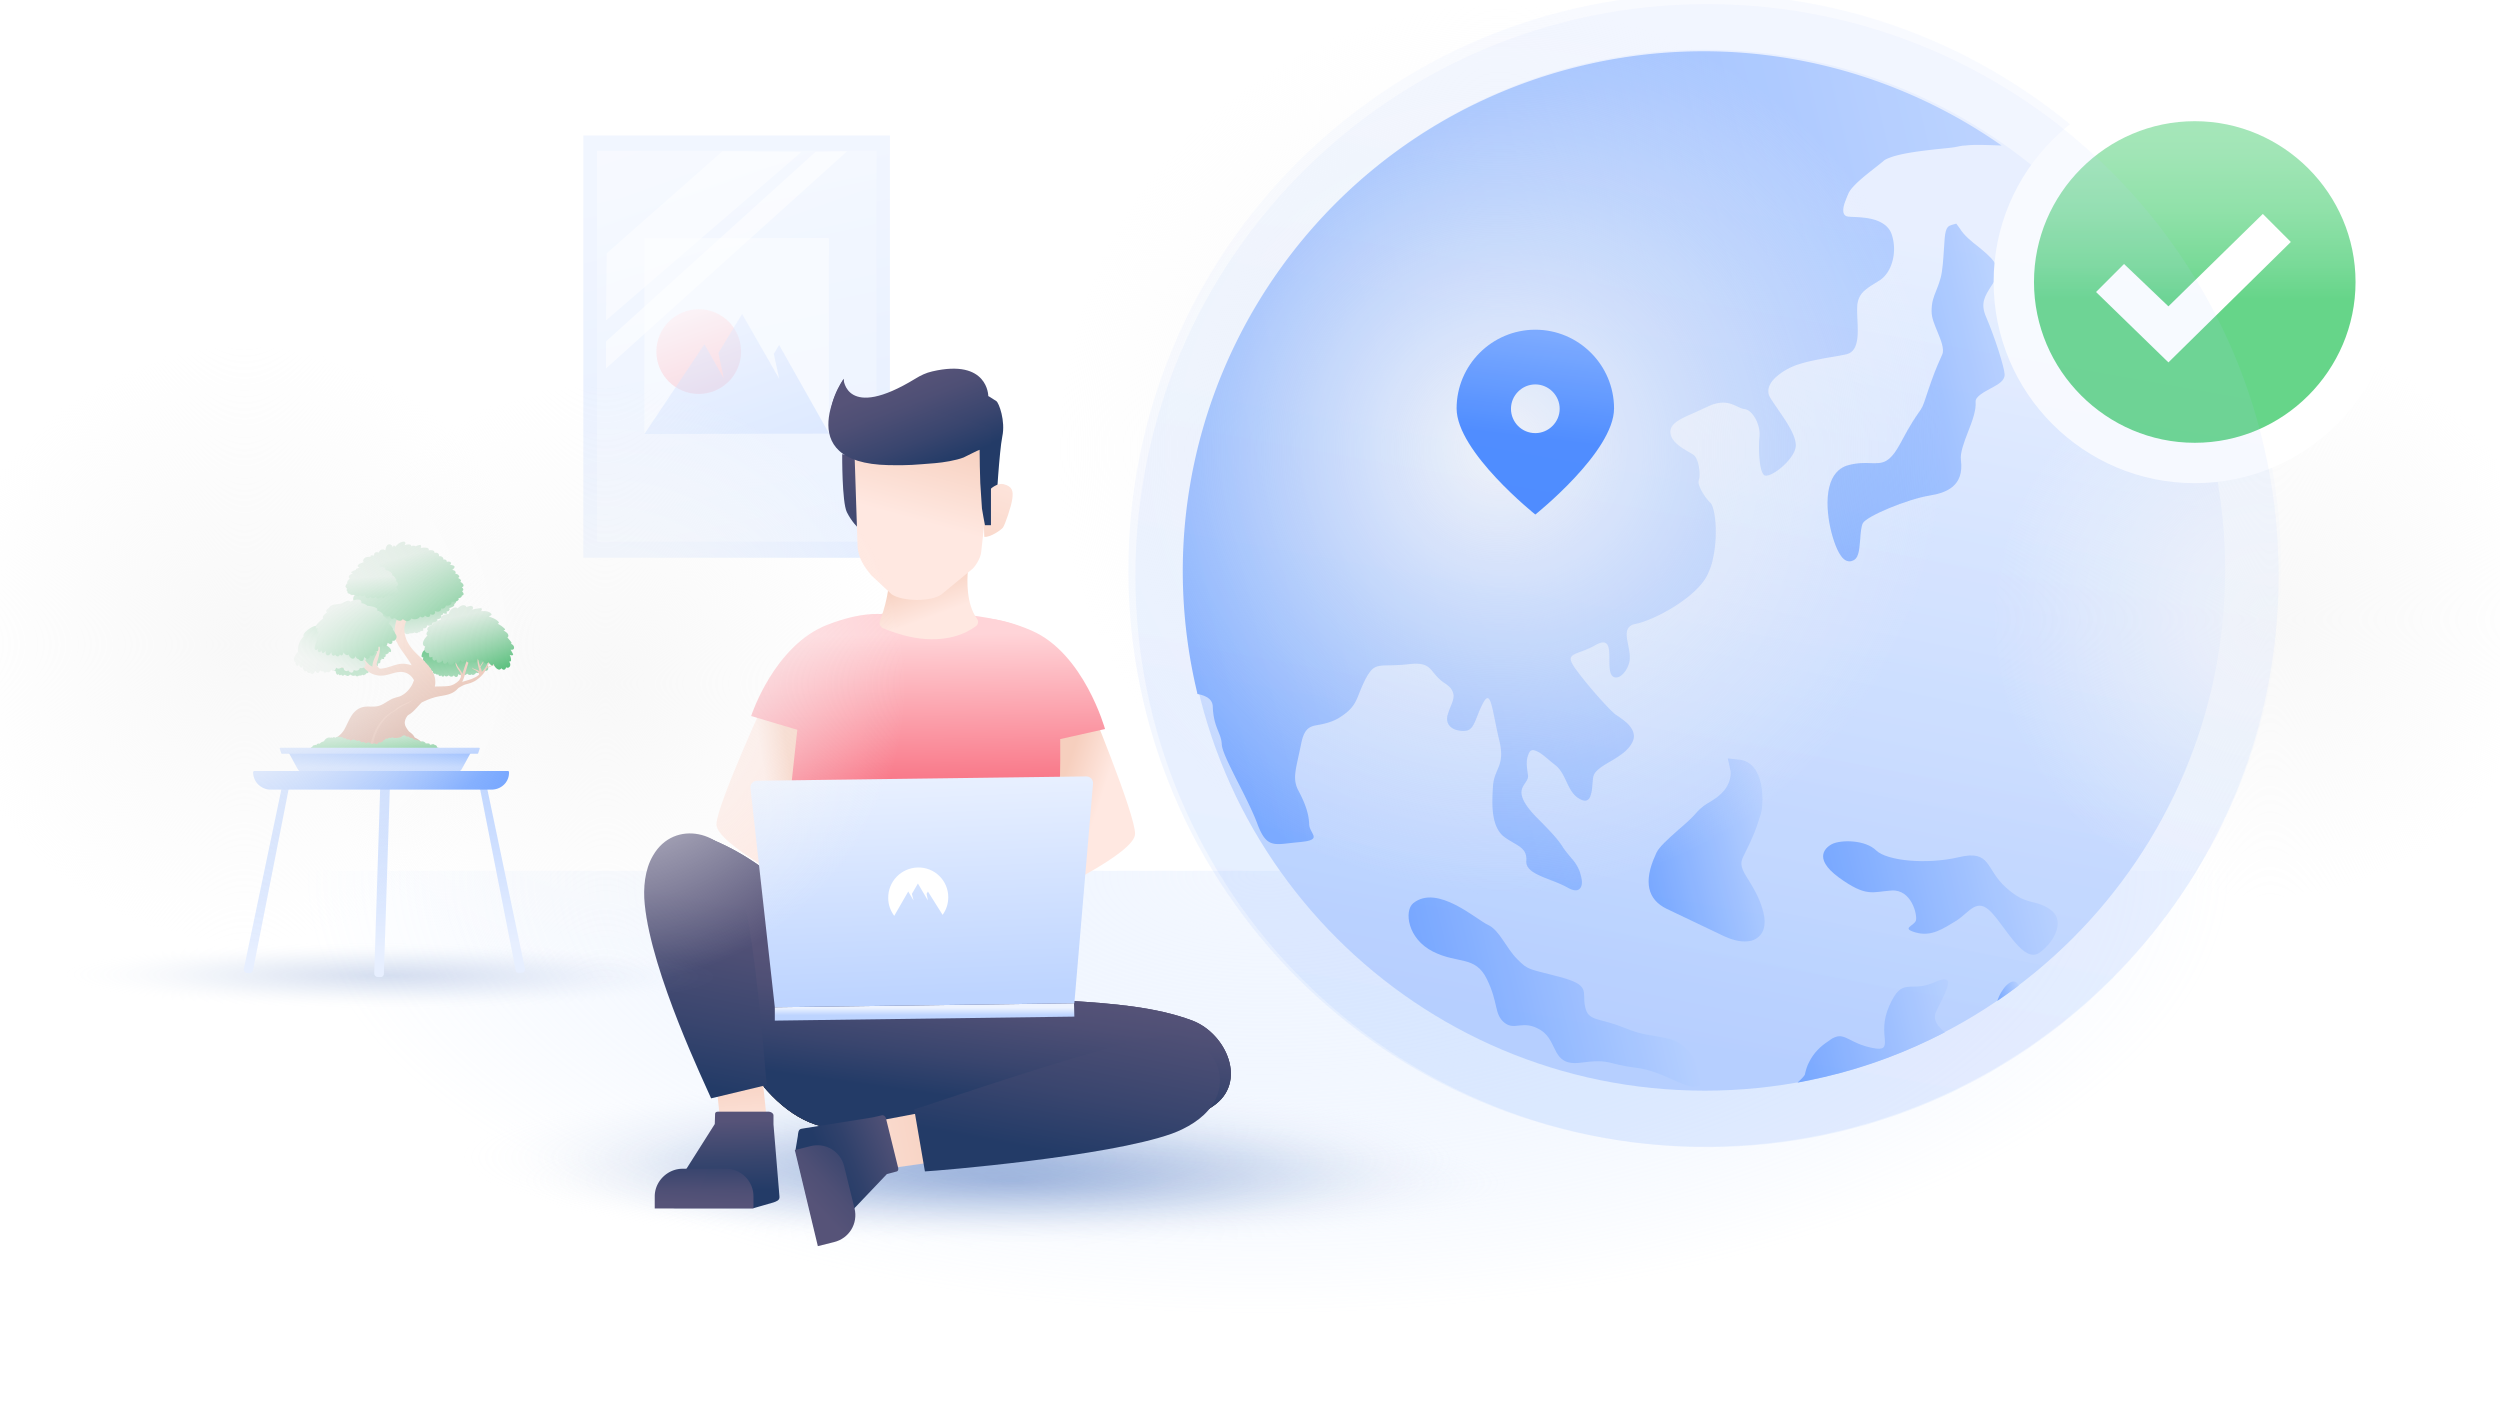 <svg width="1200" height="675" viewBox="0 0 1200 675" fill="none" xmlns="http://www.w3.org/2000/svg"><rect x="0" y="0" width="1200" height="675" fill="#333333" stroke="none"/><g clip-path="url(#clip0)"><path fill="#fff" d="M0 0h1200v675H0z"/><path opacity=".5" d="M1200 418l-.64 265H1.92L0 418h1200z" fill="url(#paint0_radial)"/><g clip-path="url(#clip1)"><path d="M492.124 618c160.783 0 291.124-23.281 291.124-52s-130.341-52-291.124-52C331.341 514 201 537.281 201 566s130.341 52 291.124 52z" fill="url(#paint1_radial)"/></g><g clip-path="url(#clip2)"><path d="M469.124 618c160.783 0 291.124-28.206 291.124-63s-130.341-63-291.124-63C308.341 492 178 520.206 178 555s130.341 63 291.124 63z" fill="url(#paint2_radial)"/></g><g opacity=".45"><path opacity=".45" d="M427.138 65H280v202.731h147.138V65z" fill="url(#paint3_linear)"/><path opacity=".45" d="M420.734 72.366h-134.17v187.678h134.17V72.366z" fill="url(#paint4_linear)"/><path opacity=".45" d="M397.839 114.322H309.3v93.839h88.539v-93.839z" fill="#fff"/><path opacity=".47" d="M335.397 189.104c11.23 0 20.334-9.105 20.334-20.337s-9.104-20.337-20.334-20.337-20.334 9.105-20.334 20.337 9.104 20.337 20.334 20.337z" fill="url(#paint5_linear)"/><path opacity=".45" d="M397.999 208.161l-24.016-42.596-2.562 4.323 2.562 11.85-17.772-31.066-11.368 18.736 2.562 12.17-9.286-16.334-28.819 43.077 88.699-.16z" fill="url(#paint6_linear)"/></g><path opacity=".48" d="M290.897 153.772l.32-32.187 55.557-49.001 37.946.32-93.823 80.868z" fill="#fff"/><path opacity=".55" d="M290.897 163.861v12.97L406.654 72.584l-15.21.32-100.547 90.957z" fill="#fff"/><path d="M404.253 217.986s-.16 23.059 2.241 27.864c2.402 4.804 5.444 7.526 5.444 7.526l.32-33.949-8.005-1.441z" fill="url(#paint7_linear)"/><path d="M478.222 241.526s1.441-24.821 2.882-32.027c1.601-7.366-1.601-16.174-2.882-16.974-3.362-2.242-3.842-2.402-3.842-2.402s0-18.096-26.898-11.85c-2.882.64-5.604 1.921-8.166 3.523-33.302 20.337-34.423.16-34.423.16s-9.766 13.291-4.643 24.34c6.565 14.412 66.445.801 66.445.801l-12.008 10.569 4.483 29.945 19.052-6.085z" fill="url(#paint8_linear)"/><path d="M471.818 238.323s5.444-7.046 9.927-5.925c4.323 1.121 4.643 3.363 4.162 7.046-.48 3.683-3.522 12.491-4.483 13.772-.8 1.121-6.084 4.804-8.966 4.484" fill="url(#paint9_linear)"/><path opacity=".1" d="M818.29 550.426c152.798 0 276.67-123.889 276.67-276.713S971.088-3 818.29-3 541.625 120.889 541.625 273.713 665.492 550.426 818.29 550.426z" fill="url(#paint10_linear)"/><path d="M818.29 523.523c137.942 0 249.77-111.844 249.77-249.81S956.232 23.903 818.29 23.903c-137.943 0-249.767 111.844-249.767 249.81s111.824 249.81 249.767 249.81z" fill="url(#paint11_linear)"/><path d="M371.911 331.202s-24.496 55.086-24.496 64.374c0 9.288 37.785 29.625 43.869 32.667 6.084 3.043 12.168-110.173 12.168-110.173l-31.541 13.132z" fill="url(#paint12_linear)"/><path d="M369.51 331.041s-25.618 55.407-25.618 64.695c0 9.287 39.387 29.785 45.791 32.827 6.404 3.043 12.649-110.813 12.649-110.813l-32.822 13.291z" fill="url(#paint13_linear)"/><path d="M363.426 343.852s10.567-33.948 35.223-43.717c59.24-23.7 53.316 43.237 53.316 43.237l-33.142 17.615-55.397-17.135z" fill="url(#paint14_linear)"/><path d="M360.544 343.692s11.047-34.109 36.824-43.877c61.802-23.86 55.717 43.397 55.717 43.397l-34.583 17.775-57.958-17.295z" fill="url(#paint15_linear)"/><path d="M517.769 335.045s22.415 56.047 22.095 65.175c-.321 9.127-38.907 28.183-45.151 30.906-6.244 2.882-8.005-110.654-8.005-110.654l31.061 14.573z" fill="url(#paint16_linear)"/><path d="M521.771 334.884s23.376 56.368 23.056 65.496c-.32 9.127-40.667 28.343-47.072 31.066-6.564 2.882-8.325-111.294-8.325-111.294l32.341 14.732z" fill="url(#paint17_linear)"/><path d="M526.094 349.937s-9.606-36.19-33.782-46.919c-58.279-25.942-54.917 41.154-54.917 41.154l32.502 18.896 56.197-13.131z" fill="url(#paint18_linear)"/><path d="M530.417 349.937s-10.087-36.35-35.223-47.24c-60.841-26.102-57.319 41.315-57.319 41.315l33.943 19.056 58.599-13.131z" fill="url(#paint19_linear)"/><path d="M379.916 395.095s8.326-81.028 9.447-86.312c1.121-5.285 24.176-14.733 46.431-14.733s52.515 2.402 63.242 15.053c10.727 12.65 4.803 101.685 4.803 101.685l-106.471-1.281-17.452-14.412z" fill="url(#paint20_linear)"/><path d="M377.835 395.255s8.646-81.508 9.927-86.793c1.12-5.284 25.297-14.732 48.512-14.732 23.216 0 54.757 2.402 65.964 15.053 11.208 12.65 4.964 102.166 4.964 102.166l-111.115-1.281-18.252-14.413z" fill="url(#paint21_linear)"/><path d="M582.132 531.05c-4.643 3.202-10.247 5.444-15.371 7.046-28.819 8.967-60.36 11.209-90.62 9.608-26.898-1.442-21.935-5.925-72.529-5.925-33.782 0-55.717-44.518-65.804-75.904-4.643-14.252-7.525-21.618-4.643-37.472 1.121-6.245-19.533-10.248-13.769-12.811 7.045-3.202 14.73-15.693 21.935-12.81 40.987 16.654 58.919 53.645 101.187 67.416 23.536 7.687 47.552 8.488 72.049 10.249 18.892 1.281 39.866 2.722 57.798 9.448 16.331 6.245 26.738 29.785 9.767 41.155z" fill="url(#paint22_linear)"/><path d="M582.132 531.05c-4.643 3.202-10.247 5.444-15.371 7.046-28.819 8.967-60.36 11.209-90.62 9.608-26.898-1.442-21.935-5.925-72.529-5.925-33.782 0-55.717-44.518-65.804-75.904-4.643-14.252-7.525-21.618-4.643-37.472 1.121-6.245-19.533-10.248-13.769-12.811 7.045-3.202 14.73-15.693 21.935-12.81 40.987 16.654 58.919 53.645 101.187 67.416 23.536 7.687 47.552 8.488 72.049 10.249 18.892 1.281 39.866 2.722 57.798 9.448 16.331 6.245 26.738 29.785 9.767 41.155z" fill="url(#paint23_linear)"/><path d="M582.132 531.05c-4.643 3.202-10.247 5.444-15.371 7.046-28.819 8.967-60.36 11.209-90.62 9.608-26.898-1.442-21.935-5.925-72.529-5.925-33.782 0-55.717-44.518-65.804-75.904-4.643-14.252-7.525-21.618-4.643-37.472 1.121-6.245-19.533-10.248-13.769-12.811 7.045-3.202 14.73-15.693 21.935-12.81 40.987 16.654 58.919 53.645 101.187 67.416 23.536 7.687 47.552 8.488 72.049 10.249 18.892 1.281 39.866 2.722 57.798 9.448 16.331 6.245 26.738 29.785 9.767 41.155z" fill="url(#paint24_linear)"/><path d="M582.132 531.05c-4.643 3.202-10.247 5.444-15.371 7.046-28.819 8.967-60.36 11.209-90.62 9.608-26.898-1.442-21.935-5.925-72.529-5.925-33.782 0-55.717-44.518-65.804-75.904-4.643-14.252-7.525-21.618-4.643-37.472 1.121-6.245-19.533-10.248-13.769-12.811 7.045-3.202 14.73-15.693 21.935-12.81 40.987 16.654 58.919 53.645 101.187 67.416 23.536 7.687 47.552 8.488 72.049 10.249 18.892 1.281 39.866 2.722 57.798 9.448 16.331 6.245 26.738 29.785 9.767 41.155z" fill="url(#paint25_linear)"/><path d="M442.198 534.092l-38.906 7.366 5.444 21.939 39.386-5.605-5.924-23.7z" fill="url(#paint26_linear)"/><path d="M423.145 535.373l-4.163.961-32.181 5.124-1.922.321c-1.761.16-1.761 2.081-1.921 3.523l-1.121 6.725 9.607 40.034c.48 2.082 2.401 3.523 4.002 3.042.801-.16 1.601-.8 1.922-1.761l28.339-29.785 4.803-1.281c.48-.16.8-.801.64-1.602l-5.924-24.02c-.32-.961-1.281-1.601-2.081-1.281z" fill="url(#paint27_linear)"/><path d="M410.177 580.051l-4.964-20.177c-1.761-7.206-8.805-11.53-16.01-9.768l-7.685 1.921 11.047 46.119 7.685-1.922c7.365-1.761 11.688-8.967 9.927-16.173z" fill="url(#paint28_linear)"/><path d="M443.959 562.276c6.565-.32 87.419-7.046 118.48-18.095 7.044-2.563 14.89-7.046 19.213-13.452 11.527-16.814-4.323-36.35-22.736-33.628-30.9 4.484-115.597 34.269-120.08 35.39l5.123 29.785z" fill="url(#paint29_linear)"/><path d="M365.187 509.752l4.803 46.439h-22.415l-4.163-40.034 21.775-6.405z" fill="url(#paint30_linear)"/><path d="M371.271 535.373v4.324l2.722 32.828.16 1.921c.16 1.762-1.601 2.242-2.882 2.722l-9.447 2.723h-38.105c-2.242 0-4.003-1.441-4.003-3.203 0-.801.481-1.761 1.281-2.242l22.095-34.909.16-4.964c0-.641.64-.961 1.281-.961h24.656c1.281.16 2.082.961 2.082 1.761z" fill="url(#paint31_linear)"/><path d="M327.722 560.995h20.653a13.257 13.257 0 0113.289 13.291v5.765h-47.391v-5.765c0-7.206 6.084-13.291 13.449-13.291z" fill="url(#paint32_linear)"/><path d="M515.687 487.973l-143.776 1.922v-6.405l143.616-1.922.16 6.405z" fill="url(#paint33_linear)"/><path d="M515.687 481.568l-143.776 1.922-11.688-105.209c-.16-1.922 1.281-3.523 3.203-3.523l158.025-2.082c1.922 0 3.363 1.602 3.202 3.523l-8.966 105.369z" fill="url(#paint34_linear)"/><path d="M341.331 527.206c-2.562-6.085-28.659-60.05-31.862-93.198-.8-7.687 0-16.654 4.003-23.38 10.247-17.775 34.743-11.529 40.187 6.566 9.286 30.105 13.609 98.963 14.41 103.607l-26.738 6.405z" fill="url(#paint35_linear)"/><path fill-rule="evenodd" clip-rule="evenodd" d="M429.23 439.613c-1.762-2.402-2.882-5.285-2.882-8.487-.16-8.007 6.244-14.573 14.249-14.733 8.006-.16 14.57 6.245 14.57 14.252 0 3.203-.961 6.085-2.722 8.487l-7.045-11.209-.64 1.121.64 3.203-4.803-8.167-2.882 4.964.801 3.203-2.562-4.324-6.724 11.69z" fill="#fff"/><path d="M464.613 273.713c-.48 4.804-.8 16.334 4.323 23.22.961 1.281.64 3.042-.8 3.843-4.163 3.042-13.77 8.007-29.3 5.284-6.244-1.121-11.848-3.202-14.89-4.483-1.441-.641-2.081-2.242-1.601-3.523 1.921-4.804 5.604-16.494 4.483-28.344-1.441-11.53 27.538-1.922 35.704.96 1.441.641 2.241 1.762 2.081 3.043z" fill="url(#paint36_linear)"/><path d="M474.38 234l-3.363 30.585c-.16 3.683-3.682 8.327-4.643 8.808l-14.569 12.01c-4.964 3.523-18.733 3.363-23.856-.16l-9.607-8.968c-3.362-4.003-6.564-8.487-6.724-14.412l-1.441-44.197 11.848-5.925h33.622l17.132 1.921L474.38 234z" fill="url(#paint37_linear)"/><path d="M405.053 181.796s-26.898 40.514 21.615 41.475c10.247.16 12.008-.161 22.255-.961 3.842-.321 9.926-1.281 13.609-2.723.48-.16 7.205-3.683 7.685-3.683 0 3.523.16 12.331.32 16.014.32 4.323.48 7.846.801 12.17 0 .481 1.441 8.007 1.441 8.007h2.882v-46.76l-38.586-10.889-19.053 10.889-13.769-9.287.8-14.252z" fill="url(#paint38_linear)"/><path d="M1089.67 431.126c73.84 0 133.69-59.866 133.69-133.713S1163.51 163.7 1089.67 163.7c-73.83 0-133.688 59.866-133.688 133.713s59.858 133.713 133.688 133.713z" fill="url(#paint39_radial)"/><path d="M290.577 472.761c79.847 0 144.576-64.741 144.576-144.602 0-79.862-64.729-144.602-144.576-144.602-79.848 0-144.577 64.74-144.577 144.602 0 79.861 64.729 144.602 144.577 144.602z" fill="url(#paint40_radial)"/><path d="M966.709 471.159c-1.281-.16-2.882.961-4.323 2.562a25.04 25.04 0 00-2.081 3.043c-.641 1.121-1.121 2.402-1.601 3.683a238.392 238.392 0 0010.247-7.366c-.481-1.281-1.281-1.922-2.242-1.922z" fill="url(#paint41_linear)"/><path d="M933.567 495.5c-3.522-2.883-5.764-5.925-4.483-9.288 2.081-5.124 7.845-14.092 5.444-15.853-.801-.641-2.562-.321-5.604.96-4.483 2.082-7.845 2.242-10.407 2.242-.961 0-1.921 0-2.882.16-3.202.321-5.604 1.922-8.806 9.128-3.202 7.206-2.402 12.811-2.081 16.334.16 3.523-.321 4.964-5.924 3.843-5.604-1.121-8.966-3.043-11.528-4.324-1.281-.64-2.402-1.121-3.682-1.281-1.121-.16-2.402.16-4.003.961-.801.481-1.441.961-2.082 1.441-3.682 2.402-6.884 5.445-9.126 9.929-.96 1.761-1.601 3.843-2.081 6.085-.16.48-1.281 1.761-3.202 3.523l-.32.32c4.323-.801 8.645-1.761 12.968-2.722 20.654-4.804 39.867-12.171 57.799-21.458z" fill="url(#paint42_linear)"/><path d="M919.638 447.619c7.365 2.082 12.968-1.761 19.533-5.764 6.404-4.164 9.766-11.37 16.811-3.844 7.045 7.527 15.53 24.661 23.055 19.217 7.685-5.605 12.489-16.014 4.643-20.978-7.845-4.964-10.887-1.281-20.813-10.249-9.927-8.807-7.045-18.255-22.576-14.572-15.53 3.683-34.583 1.761-39.706-3.203-5.124-5.124-16.811-5.284-21.294-3.042-2.082 1.121-9.927 6.245 3.362 16.013 13.289 9.608 16.011 6.886 25.297 6.245 9.446-.64 12.488 11.53 11.688 14.413-.961 2.722-7.365 3.683 0 5.764z" fill="url(#paint43_linear)"/><path d="M982.72 86.195c-.32 1.281-.641 2.722-1.121 4.324a16.146 16.146 0 00-.48 4.003c-.16 9.768 6.724 22.259 11.367 25.782.641.48 1.281.8 1.601.8.961.161 1.601-.32 1.922-1.441 1.12-2.562 1.28-7.846 3.522-11.049.639-.961 1.759-1.922 3.039-2.882-6.241-6.886-12.966-13.452-19.85-19.537z" fill="url(#paint44_linear)"/><path d="M582.132 339.048c.16 4.964 1.121 8.007 2.081 10.569.961 2.562 2.082 4.644 2.242 7.686.16 3.043 3.362 9.448 7.044 16.815 3.683 7.206 7.846 15.372 10.087 21.458 4.643 12.33 8.486 9.608 20.174 8.647 1.441-.16 2.721-.32 3.522-.481 5.604-1.12 2.562-3.202 1.441-6.405-.16-.48-.32-1.121-.32-1.761-.16-4.804-1.761-9.608-4.964-15.694-3.362-6.085-1.44-10.248 1.121-22.899 1.281-6.405 3.362-7.846 6.244-8.647 1.441-.32 2.882-.481 4.804-.961.16 0 .32-.16.64-.16 1.761-.481 3.843-1.121 6.084-2.402 6.084-3.683 7.845-6.566 9.446-10.409.961-2.402 1.922-4.964 3.683-8.487 1.121-2.082 2.081-3.523 3.042-4.484 2.882-2.722 6.084-1.761 12.808-2.242 1.281 0 2.722-.16 4.323-.32 12.649-1.601 9.927 3.843 17.932 9.128.961.64 1.762 1.281 2.402 1.921 1.121 1.281 1.601 2.562 1.761 3.844 0 .96-.16 1.921-.48 2.882-.641 1.922-1.601 3.843-2.242 6.085-.16.481-.32.801-.32 1.281-.48 3.043 1.121 4.964 3.202 5.925 2.082.961 4.803 1.121 6.565.641 3.522-1.121 4.162-7.206 7.685-13.612.96-1.601 1.601-2.081 2.241-1.761 1.762.961 2.722 9.448 5.124 19.536 3.362 13.291-2.402 13.772-2.882 22.9-.32 4.643-.48 9.447.16 13.611.64 4.163 2.081 7.847 4.963 10.249 5.924 4.483 11.368 4.964 10.888 11.689-.481 6.726 11.527 8.167 20.013 12.971 3.202 1.762 5.123 1.442 6.084-.16.64-1.121.801-2.722.32-4.644-.16-.96-.48-1.921-.8-3.042-.801-2.082-2.082-4.324-3.843-6.245-2.562-3.043-3.682-4.484-4.643-6.086-1.761-2.562-3.362-4.804-12.168-13.611-6.885-7.046-7.845-11.049-7.045-13.612.801-2.722 3.202-4.163 2.882-6.565-.64-4.644-1.121-7.526.64-11.049.481-.801 1.121-1.121 1.922-1.121.8.16 1.921.64 3.042 1.281 2.241 1.441 4.963 4.003 7.685 6.085 5.283 4.324 5.444 12.651 11.368 16.013 2.241 1.281 3.522 1.121 4.483.16.64-.64.96-1.761 1.28-3.042.481-1.922.481-4.484.801-6.886.16-1.601.961-3.042 2.402-4.163 2.561-2.402 7.044-4.324 10.727-7.046 1.921-1.281 3.682-2.883 4.963-4.804 1.281-1.922 1.761-3.683 1.441-5.125-.64-4.644-6.404-7.846-8.806-9.608-2.722-2.081-11.528-11.85-17.291-19.376-.801-1.121-1.602-2.082-2.242-3.043-1.281-1.921-1.921-3.202-1.921-4.163 0-2.883 5.443-2.883 12.008-6.726 1.121-.64 2.081-.961 2.722-1.121 3.842-.8 3.842 3.523 3.842 8.167 0 1.922 0 3.683.32 5.285.481 3.202 2.562 3.843 4.483 2.882 1.922-.961 4.003-3.683 4.804-7.046 1.28-6.085-3.843-14.252.48-17.294.64-.481 1.441-.801 2.402-.961 8.325-1.602 27.378-11.53 33.782-22.099.801-1.281 1.441-2.882 2.082-4.484.64-1.601 1.12-3.362 1.441-5.124 1.601-7.206 1.601-15.533.64-20.978-.48-2.722-1.121-4.804-2.081-5.604-2.562-2.563-4.804-6.406-5.444-8.808-.16-.8-.16-1.441 0-1.761 0-.16 0-.481.16-.641.64-2.242 0-9.768-2.722-11.69-3.042-2.081-10.727-5.284-11.047-10.729-.16-4.163 4.163-6.245 10.727-9.127 2.241-.961 4.483-2.082 7.045-3.203 2.561-1.281 4.643-1.762 6.404-1.922 5.444-.48 8.165 2.562 11.368 3.043 1.12.16 2.081.64 3.042 1.601 2.721 2.562 4.643 7.687 4.162 11.53-.48 5.124-.32 15.853 2.082 18.415 1.121 1.282 5.123-.64 8.646-3.683 3.522-3.042 6.884-7.366 6.724-10.729-.32-6.565-7.685-15.213-12.168-22.419-2.562-4.003 0-8.166 4.003-11.209 3.042-2.402 6.724-4.164 9.926-5.124 3.523-1.121 6.885-1.762 10.087-2.402 3.843-.801 7.845-1.281 12.168-2.242 3.202-.641 4.643-3.043 5.284-6.245.96-4.644 0-11.05.16-16.014 0-4.163 1.601-6.726 3.682-8.487a28.239 28.239 0 013.523-2.562l3.842-2.402c2.562-1.762 4.643-4.804 5.764-8.648 1.121-3.843 1.281-8.327-.16-12.971-1.121-3.522-3.683-5.444-6.725-6.725-5.123-2.082-11.527-1.762-14.249-2.082-1.121-.16-1.761-.64-2.082-1.441-.64-1.441-.16-3.843.801-6.245.48-1.282.961-2.402 1.441-3.523.961-2.082 3.682-4.804 6.885-7.527 3.202-2.722 6.884-5.444 9.766-7.846.64-.64 1.601-1.121 2.882-1.602 4.803-1.921 12.809-3.042 19.853-3.843 5.284-.64 10.087-.96 12.329-1.441 1.601-.32 2.882-.64 4.322-.64 4.163-.481 8.646-.32 17.452 0-56.518-39.554-128.886-55.567-201.094-38.433-134.17 32.027-217.106 166.7-185.084 300.893 0 .321.16.641.16.801 4.323.801 7.205 2.562 7.365 5.925z" fill="url(#paint45_linear)"/><path d="M844.387 393.174l.641-1.922c1.441-4.164 1.761-15.373-2.402-21.778-2.402-3.523-5.283-4.484-7.365-4.804l-5.924-.641 1.281 5.765s.961 4.644-2.882 9.448c-2.402 2.882-4.323 4.003-6.564 5.444-2.242 1.282-4.643 2.723-7.205 5.765-1.761 2.082-4.963 4.964-8.166 7.687-5.763 5.124-9.446 8.487-10.727 11.209l-.48 1.121c-5.764 12.651-3.843 21.298 5.444 25.782l27.538 13.131c2.402 1.121 7.365 3.042 11.688 2.402 1.761-.16 3.362-.801 4.803-2.082 3.202-2.722 3.843-7.526 1.761-13.932-1.761-5.604-4.323-9.768-6.404-13.131-3.522-5.604-4.643-7.846-2.402-12.01 4.643-9.127 6.084-13.291 7.365-17.454z" fill="url(#paint46_linear)"/><path d="M955.822 137.278c.64-1.121 1.441-2.082 2.081-3.203 3.523-6.085-2.722-11.049-8.165-15.533-3.523-2.722-7.045-5.604-8.966-8.807l-1.761-2.402-2.242.64c-3.042.801-3.202 3.523-3.682 11.69-.321 4.644-.641 10.409-1.601 13.772-.801 2.882-1.601 4.804-2.242 6.405-1.121 2.883-2.081 5.125-2.081 9.608 0 3.203 1.441 6.406 2.882 9.929 1.601 3.843 3.362 8.327 2.241 10.729l-.48 1.121c-2.402 5.444-3.523 7.846-7.045 18.415-1.761 5.605-2.241 6.245-3.842 8.487-1.441 2.082-3.843 5.445-8.326 13.932-5.604 10.569-8.806 10.409-14.73 10.249-3.042-.16-6.724-.16-11.207 1.121-2.562.8-6.085 2.882-8.006 8.327-3.842 10.889.801 28.984 4.803 34.749 1.441 2.242 3.203 3.203 4.964 2.882.16 0 .32 0 .48-.16 3.202-.8 3.522-4.644 4.003-10.248.16-2.883.48-6.406 1.281-7.847 1.761-3.363 21.294-11.53 32.181-13.291 7.845-1.281 16.491-4.484 14.89-16.974-.48-3.363 1.441-8.488 3.362-13.452 2.082-5.284 4.003-10.409 3.683-14.572-.16-2.562 4.323-4.804 7.525-6.566 3.522-1.921 6.564-3.523 6.404-6.725-.32-3.844-4.643-17.455-8.806-27.223-3.042-6.726-.64-10.249 2.402-15.053z" fill="url(#paint47_linear)"/><path d="M687.803 456.747c12.008 6.085 20.333 1.762 25.937 13.291 5.604 11.53 3.362 16.654 8.325 20.818 5.124 4.163 8.966-1.762 17.612 3.683 8.486 5.445 4.803 17.455 19.213 15.533 14.41-1.922 12.649.801 26.098 2.402 13.288 1.601 22.575 9.768 29.299 9.128 6.725-.481-.961-20.177-12.969-22.9-11.847-2.722-10.887-1.12-22.735-5.764-11.688-4.644-16.331-2.563-17.772-9.929-1.441-7.206 2.882-10.088-12.168-14.092-15.05-4.003-14.89-3.042-20.333-8.487-5.444-5.444-8.486-13.931-14.09-16.494-5.604-2.562-24.336-19.696-35.864-10.408-4.483 3.683-2.722 17.134 9.447 23.219z" fill="url(#paint48_linear)"/><path d="M1053.49 231.918c53.32 0 96.54-43.232 96.54-96.562 0-53.329-43.22-96.56-96.54-96.56-53.32 0-96.547 43.231-96.547 96.56 0 53.33 43.227 96.562 96.547 96.562z" fill="#fff"/><path d="M1053.49 58.172c-42.43 0-77.175 34.749-77.175 77.185 0 42.435 34.745 77.185 77.175 77.185s77.17-34.75 77.17-77.185c0-42.436-34.74-77.185-77.17-77.185zm-12.65 115.777l-34.74-33.788 13.44-13.452 21.3 20.337 45.31-44.357 13.45 13.451-58.76 57.809z" fill="url(#paint49_linear)"/><path d="M722.065 430.165c118.136 0 213.904-95.785 213.904-213.94 0-118.156-95.768-213.94-213.904-213.94-118.135 0-213.903 95.784-213.903 213.94 0 118.155 95.768 213.94 213.903 213.94z" fill="url(#paint50_radial)"/><path d="M736.955 158.256c-20.814 0-37.785 16.974-37.785 37.792 0 20.817 37.785 50.922 37.785 50.922s37.786-30.105 37.786-50.922c0-20.818-16.972-37.792-37.786-37.792zm0 49.642c-6.564 0-11.687-5.285-11.687-11.69 0-6.406 5.283-11.69 11.687-11.69 6.405 0 11.688 5.284 11.688 11.69 0 6.405-5.283 11.69-11.688 11.69z" fill="url(#paint51_linear)"/><path opacity=".1" d="M819.366 550.623c151.528 0 274.364-122.814 274.364-274.312C1093.73 124.813 970.894 2 819.366 2 667.838 2 545 124.813 545 276.311s122.838 274.312 274.366 274.312z" fill="url(#paint52_linear)"/><g clip-path="url(#clip3)"><path d="M189.081 493c104.426 0 189.08-11.864 189.08-26.5S293.507 440 189.081 440C84.654 440 0 451.864 0 466.5S84.654 493 189.081 493z" fill="url(#paint53_radial)" fill-opacity=".65"/></g><g clip-path="url(#clip4)"><path d="M187.696 312.173c-.159-1.277-1.915-2.234-2.872-2.713-2.872-1.595-6.541-1.914-9.732-2.074-6.701 0-13.722 2.553-18.189 8.456 0 0-.16-.159-.16 0 0 .16 0 .32-.159.32v.319c0 1.116 0 1.755.319 1.755 0 .319 0 .797.319.957.16.16.319.16.479.16.159.638.638 1.276 1.117 1.116 0 .16.159.319.319.479.319.16.478 0 .638 0 .159.479.319.957.798 1.117h.478c.16.638.319 1.595.798 1.755.319.159.479 0 .638-.319.16.319.319.638.638.638.32 0 .479-.16.639-.319.319.479.638.638 1.116.479.16 0 .16-.16.16-.16 0-.319.16-.319.479-.16.159 0 .319.16.478.16.319.16.638.479 1.117.319.319 0 .798-.638 1.117-.638.16 0 .638.479.798.479.478.159 1.117.159 1.436-.16.319.319.797.638 1.276.479.16 0 .319-.319.479-.319h.478c.479 0 .958 0 1.117-.479.479.319.958.479 1.277 0l.159-.16c.16.16.319 0 .479-.159.159-.16.159-.319.159-.479.319.16.479.16.798 0l.16-.159v-.639s.797 0 .797-.159c.32-.16.479-.638.479-.957.479.159 1.276.319 1.596-.32.159-.159.159-.478.159-.797 1.117 0 1.915-.319 1.436-1.436.957 0 1.596-.638 1.117-1.436.479-.16.798-.319.638-.957.319.159.638.159 1.117.159.16 0 .319-.159.16-.319 0-.16-.16-.319-.16-.479.479 0 .798-.159.957-.638 0-.319 0-.479-.159-.638.797-.319 1.914-.638 1.595-1.436.958.479 1.277 0 1.117-.638z" fill="url(#paint54_linear)"/><path d="M233.168 316.959c-2.074-3.191-6.223-4.946-9.892-6.222-4.149-1.277-8.616-1.755-13.083-1.117-2.234.319-7.34 1.436-7.659 4.467-.159.16-.159.319-.159.639-.16.797.319.797.797.797-.159.798-.319 1.915.639 1.915-.16.798 0 1.595.797 1.276 0 .319 0 .798.479.798h.479c0 .319 0 .638.159.957.16.319.319.319.638.479h.16c.159-.16.319-.16.159.16 0 .319.16.478.16.797 0 .319.319.319.638.319.16 0 .16 0 .319-.159 0 .479 0 1.117.479 1.276.319.16.638.16.798 0 .319.479.797.638 1.276.319.16.319.319.798.638.798s.639 0 .798-.319c.16.319.319.638.798.638.478 0 .638-.319.798-.638.159.16.319.479.478.479.798.319.958-.16 1.596-.479.638.957 1.914.798 2.393 0 .319.479.638.957 1.436.798.479-.16.638-.798.638-1.436.479.638 1.436.638 2.074 0 .798.798 1.596.638 2.234-.16.638.638 1.436.958 2.074.319.638.639 1.755.16 2.234-.797.638.319 1.436.319 1.914-.319.798.159 1.596.159 1.915-.639 3.191.798 1.915-3.191.798-4.946z" fill="url(#paint55_linear)"/><path d="M218.968 288.24c-.319-1.595-2.872-2.872-4.148-3.35-4.308-2.074-9.573-2.553-14.2-2.553-9.733 0-19.944 3.351-26.486 10.849 0-.159-.159-.159-.319 0 0 .16-.159.319-.159.479 0 .16-.16.319-.16.479-.159.957-.159 1.914.479 1.755-.16.478-.16.957.478 1.276.32.16.479.16.639.16.319.797.957 1.595 1.595 1.436.16.159.16.478.479.478.478.319.638.16.957 0 .16.638.319 1.277 1.117 1.436h.638c.16.957.638 2.074 1.277 2.393.478.16.638 0 .957-.319.159.479.478.798 1.117.958.478 0 .797-.16.957-.319.479.478.957.797 1.755.638.16 0 .16-.16.319-.319 0-.319.319-.479.638-.16.319 0 .479.16.639.319.638.319.797.479 1.595.319.638-.159 1.276-.797 1.755-.957.16 0 .957.638 1.117.638.798.319 1.595.319 2.074-.159.479.478 1.117.797 1.915.638.319 0 .478-.319.638-.319h.638c.638 0 1.436-.16 1.596-.479.638.319 1.276.638 1.914 0l.16-.159c.319.159.478.159.797-.16.16-.16.16-.319.16-.479.319.16.798.16 1.117 0 .159 0 .159-.159.159-.159s0-.958-.159-.958c0 0 1.117 0 1.276-.159.479-.319.798-.798.638-1.276.798.159 1.755.319 2.394-.32.319-.319.319-.638.319-.957 1.595 0 2.712-.479 2.233-1.755 1.436 0 2.394-.798 1.756-1.755.638-.159 1.276-.479.957-1.117.478.16.957.319 1.595.319.319 0 .319-.159.319-.478 0-.319-.159-.479-.159-.639.638 0 1.276-.159 1.436-.797.159-.319 0-.638-.16-.798 1.117-.319 2.872-.957 2.394-1.915.638-.478 1.116-.957.957-1.755z" fill="url(#paint56_linear)"/></g><g clip-path="url(#clip5)"><path d="M239.869 315.523c-.957 1.915-1.915 3.191-3.989 3.989-.798.16-1.436.479-2.074.957.798-1.436 1.276-3.191 1.117-4.946a13.04 13.04 0 01-3.67 7.02v-.319c-.159-.638-.319-1.276-.638-1.914.479-1.117 1.436-1.915 1.595-3.191h-.159c-.319.957-1.117 1.755-1.596 2.712-.159-.319-.319-.638-.319-.957-.638-1.755-.638-3.191-.159-4.946-.638 1.755-.958 3.031-.638 4.786.159.958.478 1.915.638 2.872 0 .319.159.479.159.798l-.319-.319c-.319-.319-.798-.479-1.276-.638-.638-.319-1.596-.479-1.915-.958h-.159c.319.639 1.117.958 1.755 1.277.797.478 1.436.957 1.755 1.755 0 .159 0 .319-.16.478-.638.479-1.276.958-2.074 1.277-1.755.957-3.51 1.276-5.425 1.914-.159 0-.319.16-.478.16.957-1.915 1.436-4.148 2.074-6.222.479-1.596.957-3.191 1.436-4.627.638-1.277 1.276-2.553 2.074-3.67.319-.479.798-1.117 1.117-1.596 3.191-1.116 6.86-1.595 8.296-4.786-1.755 2.553-4.786 2.872-7.498 3.829 1.755-2.074 3.51-3.989 3.51-7.02v-.957c-.16 1.755-.958 3.191-1.755 4.627 0-.958-.479-1.915-.479-2.872-.16 1.117.16 2.393.16 3.51-.32.478-.639.798-.958 1.276-.319.319-.798.638-1.117.958-1.755 1.276-2.872 2.871-3.669 4.626-.319-.638-.958-1.116-1.436-1.595-.958-.638-2.074-1.117-3.032-1.596-.159-.319-.319-.638-.478-1.116-.16-.639-.16-1.117-.16-1.755-.159-.958-.638-1.755-1.276-2.394.957 1.277.797 2.553.957 3.989v.798c-.957-.479-1.595-1.277-2.074-2.393h-.16c.479 1.595 1.436 2.552 2.713 3.51l1.436.957h-.319c-2.713-.16-5.585.957-7.978-.957 1.117 1.276 2.393 1.595 3.989 1.755 2.233.159 4.148-.16 6.063.638.638.479.957 1.117 1.276 1.755-1.117 2.393-1.755 5.106-2.712 7.499 0-.16-.16-.479-.16-.638-.319-.639-.798-1.277-1.117-1.755-1.117-1.436-1.755-2.553-1.755-4.468h-.159c-.16 1.277 0 2.393.638 3.67.479.957 1.276 1.755 1.755 2.872.16.638.319 1.276.16 1.914-.32.479-.479.958-.798 1.436-1.277 1.277-2.872 2.393-4.946 2.713-2.234.319-4.468.159-6.701.319v-.319c1.276-6.223-3.989-10.85-7.978-14.679-2.553-2.393-4.946-5.106-6.063-8.616-.478-1.436-.638-3.031-.638-4.627.638-3.51 2.553-6.701 3.829-10.051.16-.319.16-.638.319-.958l.16-.159c.159-.16.319-.479.479-.638 1.276-1.436 3.031-2.234 4.786-3.032 1.596-.798 4.467-1.276 6.222-2.553.798-.159 1.596-.159 2.394-.478.957-.479 1.914-1.277 2.553-2.234 0 0 0-.159-.16 0-1.117 1.117-2.393 1.755-3.989 2.234.638-.638.958-1.436 1.117-2.393h-.159c-.479 2.233-2.713 2.871-4.787 3.51 1.276-1.277 2.074-2.872 2.393-4.946h-.159c-.638 1.914-1.755 3.51-3.351 4.786-1.276.798-2.712 1.276-4.148 1.915-.798.319-1.596.638-2.234 1.117l-.478.478c.159-1.755.159-3.51-.16-5.105.16-.479.319-.958.638-1.436.319-.479.638-1.117.958-1.596.478-1.117.319-2.234 0-3.35 0-.16-.16 0-.16 0 .479 2.074-.479 3.191-1.596 4.786-.159.16-.159.319-.319.319-.159-.638-.478-1.117-.797-1.755 0-.159-.16-.319-.319-.478-1.117-2.553-2.234-3.83-3.83-4.947.639.639 1.277 1.436 1.915 2.234.319.319.479.798.638 1.277-1.276-.32-2.553-.16-3.51-1.117.479.638 1.117.957 1.915 1.276.638.16 1.436.319 1.914.479.798 1.914.798 4.148.479 6.222-.479 2.393-1.596 4.468-2.872 6.382-.638-.957-1.596-1.755-2.553-2.393-.798-.479-1.755-.798-2.553-1.117-.638-.479-1.276-.798-1.914-1.436-.798-.798-1.436-1.914-2.074-2.872.478 1.277.957 2.553 1.755 3.51-.16-.159-.479-.159-.639-.319-2.074-1.117-3.35-2.712-4.626-4.467.638 1.914 2.074 3.51 3.669 4.786-.478-.159-.957-.319-1.436-.319h-2.553c-1.914-.159-3.031-1.117-3.988-2.712.797 1.595 1.755 2.712 3.669 3.031.798.16 1.755 0 2.553.16 1.436.159 2.553.479 3.829.957 1.596.798 3.351 1.436 4.627 2.553.638.638.958 1.276 1.277 1.915-.16.159-.16.319-.16.319-1.755 2.872-3.031 6.222-3.191 9.573v.478c-.159 1.277 0 2.394.319 3.51v.16c.16.479.319 1.117.479 1.595h.159l.958 1.915c1.755 3.032 4.467 6.063 6.222 9.413-1.914-.638-3.989-.957-5.744-.638-3.191.479-6.222 2.234-9.573 2.234-.638-.479-1.276-1.117-1.436-1.915-.159-.638.479-2.074.639-2.712.319-1.276.638-2.553.797-3.67 0-.638.16-1.276 0-1.914.16-.638.319-1.117.479-1.596.16-.478.479-.797.638-1.276.319-.957.16-1.915 0-2.872.16 1.596-.319 2.712-1.117 3.989 0 .159-.159.159-.159.319-.16-1.436-.957-2.712-1.755-4.308h-.16c.798 1.596 1.436 3.191 1.436 4.946 0 .798-.159 1.755-.478 2.553-.16-.16-.479-.319-.798-.479-1.436-.638-2.393-1.436-3.351-2.872 0 0-.159 0 0 0 .479.958 1.117 1.915 2.074 2.553.319.319.798.479 1.277.798.319.159.478.319.638.638-.319.957-.798 1.755-1.117 2.553-.638 1.436-1.117 2.872-1.117 4.308-.638-.319-1.276-.639-1.755-1.117a18.359 18.359 0 01-2.233-2.712c-.958-1.596-1.756-3.191-2.872-4.468-.16-1.117-.16-2.074 0-3.35.159-1.117 0-2.075-.639-3.032 0 0-.159 0 0 0 .798 1.755-.319 3.351-.319 5.106-.957-1.117-2.233-1.915-3.51-2.713-.159-.159-.478-.159-.638-.319-1.117-1.117-2.234-2.233-2.074-3.829-.319.957.159 2.234.957 3.351-.159 0-.319-.16-.478-.16-1.755-.638-3.989-.479-4.787-2.553.16.958.638 1.596 1.276 1.915-1.435.159-2.712.159-3.829-1.117.479.798 1.436 1.276 2.394 1.436.638.16 1.116 0 1.755 0 .319 0 .478 0 .797.16.319.159.639.159.958.319 1.755.638 3.35 1.276 4.786 2.233l.479.479c.319.16.478.479.798.798 1.435 1.595 2.233 3.35 3.031 5.265l-1.436-.479c-1.276-.319-2.393-.478-3.51-.638-.319-.319-.638-.479-.957-.957-.479-.638-.798-1.436-.958-2.234.16.798.319 2.074.958 2.872-1.436-.479-2.872-1.117-3.989-2.393 1.276 1.755 3.191 2.872 5.425 3.669 1.436.479 3.031.639 4.467 1.277.319.159.798.478 1.117.638l.478.957c-1.436-.159-3.191.16-4.148.319-1.117.16-2.074.319-3.191.638-.478 0-.957.16-1.436.16-.159 0-.319-.16-.478-.16-.479-.159-.798-.478-1.277-.797-1.117-.798-1.755-1.596-2.393-2.713.638 1.117 1.276 2.234 2.393 3.032.16.159.479.319.798.638-.957 0-1.915-.16-2.872-.319-2.553-.16-3.67-.957-4.627-1.915h-.159c.319.479.638.798.957 1.117.159 0 .159.16.319.16 1.436 1.276 3.35 1.914 5.425 1.914.478 0 1.116 0 1.595-.159.479 0 .957 0 1.436-.16 1.915-.159 3.989-.478 6.063-.319.638 0 1.117.16 1.595.319a10.681 10.681 0 008.935 4.149c3.191-.16 6.223-1.915 9.414-1.756 2.712.16 4.786 1.756 5.903 3.989 0 .16 0 .16-.16.319-.957 3.191-3.829 6.382-6.86 7.499-1.117.319-2.393.638-3.51 1.117-1.277.638-2.553 1.436-3.829 2.234-1.436.797-2.872 1.436-4.627 1.436-1.596.159-3.191-.16-4.946.159-2.234.319-3.989 1.596-5.425 3.351-1.755 2.393-2.712 5.105-4.148 7.658-1.596 2.553-3.83 4.148-6.382 4.946-.16 0-.32 0-.479.16-1.436.319-2.712.319-3.989 1.276-.957.638-1.436 1.596-1.914 2.712 0 .16-.16.32-.16.479h.638c9.414.319 18.987 0 28.4 0 7.339 0 14.679.16 22.018 0h.638c0-.319-.159-.479-.159-.798-.32-1.116-.958-2.233-1.915-3.191-.798-.797-1.595-1.276-2.553-1.755-.159 0-.319-.159-.319-.159-.479-1.117-1.595-2.074-2.553-2.713-.638-.638-1.117-1.436-1.595-2.233-1.117-2.074-.479-3.829.798-5.584l1.436-.958c1.914-1.436 3.51-3.51 5.265-5.265 1.914-.957 3.829-1.755 5.903-2.393 3.67-1.117 7.818-.798 10.849-3.67l.958-.957c1.117-.638 2.393-1.436 3.669-1.755 1.915-.479 3.83-1.117 5.425-2.393 1.755-1.277 3.351-3.032 4.308-5.106.638-.479 1.436-.798 2.234-1.117.797-.319 1.595-.479 2.393-.957.957-.479 1.595-1.915 1.755-3.351.159-.159.159 0 0 0z" fill="url(#paint57_linear)"/><path d="M189.451 340.892c-9.892 4.946-12.445 16.912-11.807 21.06.798.16 1.277.16 1.277.16s0-.798.159-2.074h-.159c-.16-6.382 3.51-13.722 8.935-17.71.638-.479 1.276-.798 1.914-1.117 1.755-1.596 4.149-2.713 6.382-3.829 1.755-1.277 3.032-1.915 3.191-2.075-5.744 3.191-7.499 3.032-9.892 5.585z" fill="url(#paint58_linear)"/><path d="M147.011 360.197c.319-.638 1.117-1.117 1.914-.798.16-.478.479-.638.958-.957.319-.159.159-.798.798-.638.319-.16.957-.479 1.116 0 .16-.798 1.117-1.117 1.755-.798 0-.319.958-.957 1.277-.957.957-.16.798-.798 1.595-1.436.639-.479 1.436-.798 2.234-.479.319-.319.638 0 .957 0 .479-.478.958-.319 1.436 0a1.723 1.723 0 011.117-.478h.798c.159 0 .479 0 .638.159.638 0 1.276.16 1.436.638.479-.159.957-.159 1.276.32l.16.159h.479c.478-.159.957.16 1.276.638.798-.797 2.393-.638 3.191.16.319-.319 1.117-.319 1.436 0 .16.159.479.638.798.638.159 0 .159 0 .319-.16.638-.159 1.276.32 1.755.639.478-.479 1.117-.639 1.755-.319.319.159.479.319.798.478.478.16 1.116-.319 1.595-.159.319 0 .479.319.798.319.479 0 .638-.319.957-.638.319-.32.957-.32.957.159.16-.319.639-.638 1.117-.638 0-.319.16-.638.479-.798h.319c.16 0 .16-.319.319-.319.16-.479.798-.479 1.277-.319.319-.479.957-.638 1.436-.319.319-.16.478-.319.797-.319.319 0 .638.159.798.319.638-.16 1.276 0 1.915-.16.159 0 .478-.159.638-.159.159 0 .478 0 .638-.16.319-.159.638-.478.957-.638.319-.159.798-.319 1.117-.159.319.159.479.478.638.478.479.16.958 0 1.277.16l.478.478h.32c.638 0 1.276.319 1.755.958.319-.16.638-.319.957 0 .159 0 .159.159.319.159.319.16.798 0 1.117.16.159.159.159.319.319.478.159.16.479 0 .638 0a2.078 2.078 0 012.074.798c0 .16.16.16.16.16h1.276c.319 0 .638.319.638.638h.32c.319-.16.797-.16 1.116-.319.319 0 .639.159.798.319 0 0 0 .159.16.159h.159c.479 0 .957.639.798 1.117.479 0 1.117.319 1.276.798.639 0 1.277.319 1.596.798l-65.575-.16z" fill="url(#paint59_linear)"/></g><g clip-path="url(#clip6)"><path d="M182.271 360.357h-44.195l4.627 8.456c.798 1.595 2.712 2.553 4.627 2.553h69.883c1.914 0 3.829-.958 4.627-2.553l4.627-8.456h-44.196z" fill="url(#paint60_linear)"/><path d="M182.271 358.921h-47.705a.342.342 0 00-.319.319l.798 2.393c0 .16.159.16.319.16h93.815c.16 0 .319-.16.319-.16l.798-2.393c0-.16-.16-.319-.319-.319h-47.706z" fill="url(#paint61_linear)"/></g><g clip-path="url(#clip7)"><path d="M247.527 465.538l-17.255-87.65c-.16-.944.48-1.731 1.438-1.888.959-.157 1.757.472 1.917 1.416L252 465.066c.16.944-.639 1.888-1.757 1.888h-1.119c-.799.158-1.597-.472-1.597-1.416z" fill="url(#paint62_linear)"/><path d="M119.716 467.111h-.959c-.958 0-1.757-.944-1.757-1.889l18.373-87.807c.16-.944.958-1.573 1.917-1.416.959.157 1.598.944 1.438 1.888l-17.255 87.65c-.159.944-.798 1.574-1.757 1.574z" fill="url(#paint63_linear)"/><path d="M182.503 469h-1.118c-.959 0-1.758-.787-1.758-1.731l2.876-89.695c0-.787.799-1.574 1.757-1.574h1.119c.958 0 1.757.787 1.757 1.731l-2.876 89.695c0 .945-.798 1.731-1.757 1.574z" fill="url(#paint64_linear)"/></g><g clip-path="url(#clip8)"><path d="M235.88 379.024H129.939c-4.627 0-8.456-3.67-8.456-8.456 0-.16.319-.479.479-.479h121.896c.319 0 .478.319.478.479.16 4.786-3.669 8.456-8.456 8.456z" fill="url(#paint65_linear)"/></g><g clip-path="url(#clip9)"><path d="M222.318 283.294c.16-.319 0-.797-.319-1.117l-.319-.319c.479-.159.798-.319.798-.797 0-.798-.798-1.436-1.596-1.755.958-.639 0-1.436-1.116-1.915.638-.16.957-.638.319-1.276-.319-.479-.958-.639-1.596-.798.16-.16.319-.479.16-.798-.16-.638-.958-.798-1.596-.957.638-.479 1.277-1.117 1.117-1.596-.319-.638-1.436-.798-2.234-.798.479-.319.798-.797.319-1.276-.478-.479-1.276-.319-1.914-.159.159-.16.159-.32 0-.639-.319-.478-.957-.638-1.596-.478.319-.958-.957-1.915-2.074-1.596.319-1.117-.798-2.074-2.074-1.595-.159-1.436-1.276-1.436-2.872-1.277.638-1.436-2.074-1.436-3.829-1.117.16-.319.319-.797.16-1.116 0-.16-.16-.32-.32-.32-.797 0-1.595.32-2.233.639-.638-.479-1.436-.319-2.234 0 .16-.319.16-.639-.479-.798-.797-.319-1.755 0-2.552.319.319-.638.478-1.117.159-1.595-.319-.16-.478-.16-.638-.16-1.596 0-3.031 1.276-3.989 2.393l-.478-.478c-.16-.16-.479 0-.479.159-.16.319-.16.479-.319.638-.16-.797-.798-1.436-1.596-1.436-1.436 0-1.755 1.755-1.914 2.872-1.436-.797-2.713-.319-3.191 1.117-1.436-.638-2.394.16-2.234 1.436-.638-.159-1.595-.319-1.755.319 0 .16 0 .319.16.319-1.277-.159-2.713 0-3.351.958-.479.638-.319 1.276 0 1.595-1.117.319-2.712.798-2.872 1.596-.159.638.319.797.957.957-1.276.798-2.233 1.595-2.871 2.872-.16.159 0 .478.319.478h.638c-.638.639-1.117 1.277-1.436 2.075-.16.159.159.478.319.478h.16c-1.277.798-2.553 2.074-2.394 3.032.16.797.958.797 1.755.638-.638.957-1.595 2.553-1.117 3.191.639.798 1.436.319 2.394 0-.479.957-1.277 1.595-.798 3.031 0 .16.16.319.479.319.957.16 1.755 0 2.552-.319-.159.798-.159 1.436-.319 2.074 0 .16.16.32.479.32.638 0 1.117 0 1.755-.16.319 1.276 1.755 1.755 2.872.957 0 .639 0 1.277.957 1.596.798.319 1.436 0 2.074-.319.319.478.958.638 1.596.638 0 1.276 1.436 1.755 2.553 1.276.319 1.117 1.276 1.596 2.393.958.159.638.479 1.276.957 1.436.638.159.957-.32 1.436-.32.319 0 .957.958 1.596 1.117.319 0 .478.16.797.16.639 0 1.277-.319 1.436-.798.798.479 1.436 1.117 2.553.957.798-.159 1.277-.638 1.596-1.276 1.436.798 3.669.319 4.148-.957l.957.478c.798 0 1.277-.478 1.436-.957.479.479 1.277.957 1.915.638.638-.159.638-.798.638-1.276.798.319 1.595.478 2.074-.16.319-.478.319-.957 0-1.436.957.479 1.915.639 2.712 0 .479-.319.479-.797.32-1.116.797.159 1.595 0 2.074-.639.159-.319.319-.478.319-.797.957.159 2.074 0 2.553-.798.159-.319.159-.638.159-.957 1.277 0 2.872-.16 3.351-.958.159-.319.159-.638-.16-.798.798 0 1.596-.319 1.755-1.116v-.16a.877.877 0 00.798-.479c.159-.478-.16-.957-.638-1.436.159-.319.319-.478.478-.638z" fill="url(#paint66_linear)"/><path d="M174.773 308.822c-1.117-.957-2.394-2.233-3.67-2.712-.957-.479-1.915-.638-2.553-1.596-.319-.478-.479-1.116-.957-1.755-2.074-2.233-5.265-2.872-8.137-2.712-.638 0-1.117.319-1.755 0-.319-.16-.638-.479-.958-.638-.478-.16-.957-.319-1.276-.479-1.436-.159-2.712.638-3.67 1.436-1.914.16-3.988 1.755-5.265 3.032-.319.319-1.276 1.595-.798 2.074-1.914 1.914-2.871 4.467-2.712 7.179v.16c-1.276 1.436-2.712 3.67-1.595 4.786.159.16.319.16.478.16-.159.957 0 1.755.798 1.915.16 0 .319 0 .319-.16.16-.159.319-.479.479-.798.159.639.319 1.117.798 1.596-.16.319 0 .319 0 .319.478-.16.797-.479.957-.957 0 1.116.319 2.233 1.117 2.552.319.16.638 0 .957-.159 0 .479.319.798.638.957.479.16.798 0 .957-.319.16.479.479.798.958.798.638 0 1.117-.798 1.436-1.596.319.479.638 1.117 1.117 1.117.638 0 .957-.638 1.276-1.436.16.319.319.638.638.638.319.16.638 0 .798-.159.159.479.319.798.798.798.478 0 .638-.16.957-.479.16.16.319.319.638.319.638 0 1.117-.638 1.436-1.276.319.319.638.797 1.117.638.638 0 .957-.798 1.276-1.596.798.798 2.075.479 2.713-.319.159.16.478.16.797.319.16.798.32 1.436 1.117 1.596.479.159.798 0 1.117-.319.319.478.798.957 1.436 1.117.798.159 1.117-.639 1.276-1.277 1.117.638 2.713.319 2.872-.957.798.159 1.755.159 2.394-.638.797-.958.319-1.915-.319-2.872.638-.16 1.116-.638 1.116-1.436v-.638c.798-2.234.479-4.627-1.116-6.223z" fill="url(#paint67_linear)"/><path d="M189.77 304.195c-.319-.797-.638-1.436-1.276-1.914.159-.16.159-.319.159-.479a10.452 10.452 0 00-2.393-2.872h.319c.16 0 .319-.319.16-.479-.798-1.276-1.755-2.233-2.872-2.871.159-.16.319-.32.159-.479-.797-1.276-1.914-1.755-3.031-2.074.16-.16.16-.479 0-.798-.319-.638-1.755-.957-2.393-1.117-.798-.159-1.596-.319-2.393-.319v-.159c-.958-.639-1.915-1.117-2.872-1.117.319-.479.159-.958-.319-1.436-1.277-.798-3.511.159-4.947.798v-.16c-1.116-1.117-3.669.957-4.786 1.117-1.915.319-4.148.159-5.265 1.755v.159c-.798.479-1.596 1.117-1.436 1.755 0 .16.159.16.159.16h.479c-.319.319-.798.638-1.117.957-.478.479-1.276 1.117-1.117 1.755 0 .16 0 .319.16.479-.957.638-1.755 1.436-2.553 2.234-.638.797-1.436 1.595-.957 2.393 0 .159.319.159.478.159.16-.159.32-.159.479-.319-.319.639-.479 1.436-.159 1.915.159.16.319.16.319 0 .159 0 .159-.16.319-.16-.798 1.436-1.277 3.191-.638 3.83-.32.478-.479 1.116-.798 1.755-.16.638-.957 2.393-.479 3.031.479.638.957.16 1.436-.319 0 .638 0 1.436.479 1.596.478.319.957-.32 1.276-.798 0 .478.16.957.479 1.276 0 0 .159.16.319 0 .479-.159.798-.638 1.117-1.117 0 1.117.159 2.234 1.117 2.234.797 0 1.276-.798 1.595-1.595.16.797.319 1.435.798 1.755.479.159.798-.16 1.117-.479.319.479.797.957 1.436.798.478-.16.638-.479.797-.958.32.319.639.639.958.479.478-.16.638-.798.797-1.436.32.638.958 1.117 1.436 1.276.479.16.798 0 .958-.319.478 1.117 1.117 2.075 2.074 2.075.798 0 1.117-.639 1.117-1.277.478.798.957 1.436 1.755 1.596.319.478.638.797 1.276.797 1.117 0 1.117-.957 1.277-1.914.638.478 1.276 1.117 1.914.798.16 0 .479-.32.638-.479.16-.16.16-1.117.16-1.117s.957.319 1.276.16c.958-.32 1.117-1.277 1.117-2.234.479.159 1.117.319 1.436 0 .479-.479.319-1.277.16-2.074.797.159 1.595 0 1.914-.798.638.319 1.436.798 1.915.479.478-.319.638-.958.798-1.596.478.479 1.276.798 1.755.479.638-.319.478-.958.478-1.436.638.159 1.277 0 1.596-.638.798-1.117.319-2.075-.16-2.713z" fill="url(#paint68_linear)"/><path d="M166.316 282.337c.16.159.32.159.32.159-.479.479-.16 1.436.319 1.596-.16.16-.16.479 0 .638.797.319 1.436.479 2.233.479.319.319.958.478 1.436.319l.479.479c.638.319 1.276 0 1.755-.32.16.32.479.479.957.479.638 0 1.117-.319 1.436-.638 0 .798.319 1.595 1.277 1.595.638 0 .957-.319 1.116-.638.798.798 1.915.798 2.713 0 .798 1.117 1.914 1.117 2.712 0 .479.479.957.798 1.436.319.16-.159.16-.319.319-.478.798.319 1.436-.16 1.755-.958 1.436.958 2.553 1.117 2.393-.797.798.478 1.596.638 2.075-.16.478-.798-.319-1.915-.958-2.712.479-.16.798-.479.958-1.117.159-.798-.479-1.276-1.117-1.755.319-.16.478-.479.159-.798-.478-.957-1.117-1.595-1.914-1.914 0-.16.159-.32 0-.639-.16-.957-1.915-1.595-3.191-1.914v-.479c-.16-.957-1.596-1.117-2.872-.957a1.367 1.367 0 000-1.117c-.638-.957-2.393-.319-3.351.319-.797-.798-2.233-1.436-3.191-.798-.478.319-.478.638-.319.958-.957-.32-2.074-.479-2.553.159-.319.319-.159.638 0 .957-.478 0-1.116.16-1.755.479-.159.16-.159.479 0 .479-.797.159-1.436.478-2.233.957-.16.16-.16.479 0 .479.159.159.478.159.638.319-.798.319-1.755.638-1.915 1.436 0 .478.16.797.479.957-.798.638-1.596 1.755-1.117 2.234-.479.319-.957.957-.957 1.755.319.319.319.478.478.638z" fill="url(#paint69_linear)"/><path d="M245.294 308.982c.159-.16.319-.319.159-.638-.638-.958-1.276-1.596-1.915-2.394a.875.875 0 00.479-.797c0-1.117-1.276-1.915-2.393-2.553.159 0 .319 0 .479-.16.319 0 .478-.478.159-.638a12.777 12.777 0 00-3.35-2.393s.159-.16.319-.16c.159-.159.319-.319.159-.638-1.117-1.436-3.031-2.074-4.786-2.712l.957-.479c.319-.159.479-.319.319-.638-.798-1.436-3.191-1.596-4.946-1.436.16-.319.319-.479.319-.798.16-.319-.159-.638-.478-.638-1.436.16-2.872.319-4.149.798.479-.479.638-1.117.16-1.596-.638-.478-1.915-.159-3.032.319v-.159c0-.16 0-.479-.319-.479-1.117-.798-2.712.16-3.829 1.277-.16-.32-.479-.479-1.117-.479-1.595.159-2.872 1.755-3.031 3.031-1.277.16-3.351.639-3.829 1.755-.16.319 0 .639.159.958-1.436.478-2.872 1.116-4.148 2.074-.16.159-.16.319 0 .478-1.277.479-2.553 1.117-2.553 2.075 0 .478.16.638.479.797-.639.479-.958 1.277-.798 1.755.159.319.319.479.479.479-1.117 1.117-2.394 2.712-2.234 4.148.159.798.638 1.117 1.117 1.117-.479.957-.638 1.915.159 2.713.479.478 1.117.638 1.596.478 0 .638 0 1.117.159 1.755 0 .16.16.319.319.319.479 0 .798 0 1.277-.319-.16.638-.16 1.277.478 1.755.16.16.32.16.479.16l.957-.479c0 .638 0 1.277.798 1.436.798.16 1.596-.319 2.234-1.117 0 .638 0 1.436.638 1.596.638.319 1.276-.319 1.755-.958.16.798.479 1.596 1.276 1.596.798.16 1.596-.798 2.075-1.436.159.479.638.798 1.276.638.798-.159 1.117-.957 1.436-1.595.16.478.479.797.957.957.638.16 1.117-.319 1.436-.957.479.638 1.117 1.436 1.915 1.276.638 0 .957-.479 1.117-.798.478.479 1.276.958 1.914.479.479-.319.638-1.117.479-1.755.479.479.957.957 1.595.957.32 0 .639-.159.958-.319.478.798 1.276 1.915 2.074 1.915.479 0 .798-.319.957-.798.319.638.798 1.117 1.436 1.596.16.159.479.159.638 0 .16-.16.16-.479.319-.639.479 1.117 1.277 2.074 1.915 2.394.479.319 1.117.478 1.595 0 .16-.16.16-.32.32-.32.478.479.957.798 1.436.639.478-.16.638-.479.797-1.117.638.319 1.277.319 1.755-.319.479-.638.319-1.596-.159-2.234v-.319c.319.159.798 0 .798-.479 0-.957-.16-1.755-.639-2.553.319 0 .639.16 1.117.16.479 0 .638-.479.479-.638-.319-.638-.798-1.436-1.117-2.074.638 0 1.276.159 1.595-.639.16-1.276-.638-1.755-1.435-2.233z" fill="url(#paint70_linear)"/></g><path d="M117.375 452.693c79.184 0 143.376-64.178 143.376-143.346S196.559 166 117.375 166C38.191 166-26 230.179-26 309.347s64.191 143.346 143.375 143.346z" fill="url(#paint71_radial)"/></g><defs><linearGradient id="paint46_linear" x1="789.822" y1="418.764" x2="851.813" y2="403.988" gradientUnits="userSpaceOnUse"><stop offset=".001" stop-color="#77A7FF"/><stop offset=".999" stop-color="#BDD4FF"/></linearGradient><linearGradient id="paint34_linear" x1="446.633" y1="478.277" x2="441.831" y2="362.317" gradientUnits="userSpaceOnUse"><stop stop-color="#BDD4FF"/><stop offset="1" stop-color="#EDF3FF"/></linearGradient><linearGradient id="paint4_linear" x1="308.761" y1="41.457" x2="341.429" y2="132.248" gradientUnits="userSpaceOnUse"><stop stop-color="#fff"/><stop offset="1" stop-color="#E7EFFF"/></linearGradient><linearGradient id="paint5_linear" x1="341.568" y1="185.931" x2="328.703" y2="149.861" gradientUnits="userSpaceOnUse"><stop stop-color="#F86E80"/><stop offset=".999" stop-color="#FFD4D8"/></linearGradient><linearGradient id="paint6_linear" x1="357.34" y1="218.651" x2="335.902" y2="158.541" gradientUnits="userSpaceOnUse"><stop stop-color="#77A7FF"/><stop offset="1" stop-color="#BDD4FF"/></linearGradient><linearGradient id="paint7_linear" x1="394.209" y1="284.025" x2="416.863" y2="205.666" gradientUnits="userSpaceOnUse"><stop stop-color="#233B67"/><stop offset=".325" stop-color="#39456E"/><stop offset=".732" stop-color="#4E4F75"/><stop offset=".998" stop-color="#565378"/></linearGradient><linearGradient id="paint8_linear" x1="448.635" y1="223.202" x2="433.175" y2="182.57" gradientUnits="userSpaceOnUse"><stop stop-color="#233B67"/><stop offset=".325" stop-color="#39456E"/><stop offset=".732" stop-color="#4E4F75"/><stop offset=".998" stop-color="#565378"/></linearGradient><linearGradient id="paint9_linear" x1="463.921" y1="284.605" x2="484.896" y2="220.903" gradientUnits="userSpaceOnUse"><stop stop-color="#F6CFBE"/><stop offset="1" stop-color="#FFE8E1"/></linearGradient><linearGradient id="paint10_linear" x1="772.044" y1="533.615" x2="853.92" y2="73.63" gradientUnits="userSpaceOnUse"><stop offset=".001" stop-color="#77A7FF"/><stop offset=".999" stop-color="#BDD4FF"/></linearGradient><linearGradient id="paint11_linear" x1="773.582" y1="493.565" x2="852.935" y2="103.482" gradientUnits="userSpaceOnUse"><stop offset=".001" stop-color="#BDD4FF"/><stop offset=".999" stop-color="#EDF3FF"/></linearGradient><linearGradient id="paint12_linear" x1="362.99" y1="364.657" x2="418.736" y2="378.448" gradientUnits="userSpaceOnUse"><stop stop-color="#FCEBD6"/><stop offset="1" stop-color="#FFAA6E"/></linearGradient><linearGradient id="paint13_linear" x1="380.504" y1="375.73" x2="367.662" y2="377.766" gradientUnits="userSpaceOnUse"><stop stop-color="#F6CFBE"/><stop offset="1" stop-color="#FFE8E1"/></linearGradient><linearGradient id="paint14_linear" x1="408.179" y1="406.222" x2="407.659" y2="321.93" gradientUnits="userSpaceOnUse"><stop stop-color="#43A5A1"/><stop offset="1" stop-color="#6ECBBF"/></linearGradient><linearGradient id="paint15_linear" x1="407.515" y1="382.975" x2="406.401" y2="305.021" gradientUnits="userSpaceOnUse"><stop stop-color="#F86E80"/><stop offset=".999" stop-color="#FFD4D8"/></linearGradient><linearGradient id="paint16_linear" x1="525.561" y1="368.582" x2="469.327" y2="380.236" gradientUnits="userSpaceOnUse"><stop stop-color="#FCEBD6"/><stop offset="1" stop-color="#FFAA6E"/></linearGradient><linearGradient id="paint17_linear" x1="508.058" y1="380.793" x2="527.369" y2="387.218" gradientUnits="userSpaceOnUse"><stop stop-color="#F6CFBE"/><stop offset="1" stop-color="#FFE8E1"/></linearGradient><linearGradient id="paint18_linear" x1="478.914" y1="408.635" x2="482.652" y2="324.422" gradientUnits="userSpaceOnUse"><stop stop-color="#43A5A1"/><stop offset="1" stop-color="#6ECBBF"/></linearGradient><linearGradient id="paint19_linear" x1="484.638" y1="381.902" x2="483.524" y2="303.945" gradientUnits="userSpaceOnUse"><stop stop-color="#F86E80"/><stop offset=".999" stop-color="#FFD4D8"/></linearGradient><linearGradient id="paint20_linear" x1="442.691" y1="376.755" x2="442.308" y2="314.677" gradientUnits="userSpaceOnUse"><stop stop-color="#43A5A1"/><stop offset="1" stop-color="#6ECBBF"/></linearGradient><linearGradient id="paint21_linear" x1="443.459" y1="382.499" x2="442.345" y2="304.519" gradientUnits="userSpaceOnUse"><stop stop-color="#F86E80"/><stop offset=".999" stop-color="#FFD4D8"/></linearGradient><linearGradient id="paint22_linear" x1="440.542" y1="540.887" x2="457.286" y2="452.749" gradientUnits="userSpaceOnUse"><stop stop-color="#393944"/><stop offset="1" stop-color="#565378"/></linearGradient><linearGradient id="paint23_linear" x1="449.341" y1="529.481" x2="455.251" y2="458.576" gradientUnits="userSpaceOnUse"><stop stop-color="#393944"/><stop offset="1" stop-color="#565378" stop-opacity="0"/></linearGradient><linearGradient id="paint24_linear" x1="382.133" y1="527.091" x2="425.462" y2="493.124" gradientUnits="userSpaceOnUse"><stop stop-color="#393944"/><stop offset="1" stop-color="#565378" stop-opacity="0"/></linearGradient><linearGradient id="paint25_linear" x1="446.469" y1="525.08" x2="454.349" y2="468.455" gradientUnits="userSpaceOnUse"><stop stop-color="#233B67"/><stop offset=".325" stop-color="#39456E"/><stop offset=".732" stop-color="#4E4F75"/><stop offset=".998" stop-color="#565378"/></linearGradient><linearGradient id="paint26_linear" x1="457.046" y1="543.555" x2="385.324" y2="557.443" gradientUnits="userSpaceOnUse"><stop stop-color="#F6CFBE"/><stop offset="1" stop-color="#FFE8E1"/></linearGradient><linearGradient id="paint27_linear" x1="398.274" y1="565.104" x2="434.655" y2="550.314" gradientUnits="userSpaceOnUse"><stop stop-color="#233B67"/><stop offset=".333" stop-color="#30416B"/><stop offset=".95" stop-color="#535277"/><stop offset=".998" stop-color="#565378"/></linearGradient><linearGradient id="paint28_linear" x1="415.884" y1="542.746" x2="384.888" y2="572.041" gradientUnits="userSpaceOnUse"><stop stop-color="#233B67"/><stop offset=".325" stop-color="#39456E"/><stop offset=".732" stop-color="#4E4F75"/><stop offset=".998" stop-color="#565378"/></linearGradient><linearGradient id="paint29_linear" x1="507.084" y1="553.747" x2="523.772" y2="465.903" gradientUnits="userSpaceOnUse"><stop stop-color="#233B67"/><stop offset=".325" stop-color="#39456E"/><stop offset=".732" stop-color="#4E4F75"/><stop offset=".998" stop-color="#565378"/></linearGradient><linearGradient id="paint30_linear" x1="355.036" y1="513.634" x2="357.528" y2="547.355" gradientUnits="userSpaceOnUse"><stop stop-color="#F6CFBE"/><stop offset="1" stop-color="#FFE8E1"/></linearGradient><linearGradient id="paint31_linear" x1="346.852" y1="571.999" x2="346.046" y2="538.159" gradientUnits="userSpaceOnUse"><stop stop-color="#233B67"/><stop offset=".482" stop-color="#39466E"/><stop offset=".998" stop-color="#565378"/></linearGradient><linearGradient id="paint32_linear" x1="338.518" y1="552.962" x2="337.949" y2="577.949" gradientUnits="userSpaceOnUse"><stop stop-color="#233B67"/><stop offset=".325" stop-color="#39456E"/><stop offset=".732" stop-color="#4E4F75"/><stop offset=".998" stop-color="#565378"/></linearGradient><linearGradient id="paint33_linear" x1="443.799" y1="487.32" x2="443.799" y2="483.727" gradientUnits="userSpaceOnUse"><stop stop-color="#BDD4FF"/><stop offset="1" stop-color="#EDF3FF"/></linearGradient><linearGradient id="paint3_linear" x1="380.171" y1="291.805" x2="336.126" y2="83.325" gradientUnits="userSpaceOnUse"><stop stop-color="#77A7FF"/><stop offset="1" stop-color="#BDD4FF"/></linearGradient><linearGradient id="paint35_linear" x1="329.653" y1="519.82" x2="346.397" y2="431.683" gradientUnits="userSpaceOnUse"><stop stop-color="#233B67"/><stop offset=".325" stop-color="#39456E"/><stop offset=".732" stop-color="#4E4F75"/><stop offset=".998" stop-color="#565378"/></linearGradient><linearGradient id="paint36_linear" x1="439.933" y1="276.582" x2="447.143" y2="296.152" gradientUnits="userSpaceOnUse"><stop stop-color="#F6CFBE"/><stop offset="1" stop-color="#FFE8E1"/></linearGradient><linearGradient id="paint37_linear" x1="450.405" y1="206.41" x2="438.517" y2="249.445" gradientUnits="userSpaceOnUse"><stop stop-color="#F6CFBE"/><stop offset="1" stop-color="#FFE8E1"/></linearGradient><linearGradient id="paint38_linear" x1="444.093" y1="225.696" x2="428.443" y2="184.566" gradientUnits="userSpaceOnUse"><stop stop-color="#233B67"/><stop offset=".325" stop-color="#39456E"/><stop offset=".732" stop-color="#4E4F75"/><stop offset=".998" stop-color="#565378"/></linearGradient><linearGradient id="paint42_linear" x1="859.067" y1="504.147" x2="938.422" y2="485.231" gradientUnits="userSpaceOnUse"><stop offset=".001" stop-color="#77A7FF"/><stop offset=".999" stop-color="#BDD4FF"/></linearGradient><linearGradient id="paint43_linear" x1="882.234" y1="442.288" x2="981.859" y2="418.541" gradientUnits="userSpaceOnUse"><stop offset=".001" stop-color="#77A7FF"/><stop offset=".999" stop-color="#BDD4FF"/></linearGradient><linearGradient id="paint44_linear" x1="982.736" y1="105.085" x2="1001.32" y2="100.655" gradientUnits="userSpaceOnUse"><stop offset=".001" stop-color="#77A7FF"/><stop offset=".999" stop-color="#BDD4FF"/></linearGradient><linearGradient id="paint45_linear" x1="561.627" y1="275.996" x2="986.25" y2="174.779" gradientUnits="userSpaceOnUse"><stop offset=".001" stop-color="#77A7FF"/><stop offset=".999" stop-color="#BDD4FF"/></linearGradient><linearGradient id="paint41_linear" x1="957.977" y1="476.797" x2="969.26" y2="474.107" gradientUnits="userSpaceOnUse"><stop offset=".001" stop-color="#77A7FF"/><stop offset=".999" stop-color="#BDD4FF"/></linearGradient><linearGradient id="paint47_linear" x1="866.076" y1="199.801" x2="969.739" y2="175.091" gradientUnits="userSpaceOnUse"><stop offset=".001" stop-color="#77A7FF"/><stop offset=".999" stop-color="#BDD4FF"/></linearGradient><linearGradient id="paint48_linear" x1="687.909" y1="490.881" x2="803.791" y2="463.258" gradientUnits="userSpaceOnUse"><stop offset=".001" stop-color="#77A7FF"/><stop offset=".999" stop-color="#BDD4FF"/></linearGradient><linearGradient id="paint49_linear" x1="1053.49" y1="3.033" x2="1053.49" y2="143.706" gradientUnits="userSpaceOnUse"><stop stop-color="#AEE9C0"/><stop offset=".279" stop-color="#ABE8BE"/><stop offset=".498" stop-color="#A1E5B6"/><stop offset=".697" stop-color="#90E1A9"/><stop offset=".882" stop-color="#79DA98"/><stop offset="1" stop-color="#66D589"/></linearGradient><linearGradient id="paint51_linear" x1="735.158" y1="210.137" x2="740.993" y2="160.967" gradientUnits="userSpaceOnUse"><stop offset=".001" stop-color="#4687FF"/><stop offset=".999" stop-color="#77A7FF"/></linearGradient><linearGradient id="paint52_linear" x1="773.505" y1="533.958" x2="854.642" y2="77.955" gradientUnits="userSpaceOnUse"><stop offset=".001" stop-color="#77A7FF"/><stop offset=".999" stop-color="#BDD4FF"/></linearGradient><linearGradient id="paint54_linear" x1="163.141" y1="302.278" x2="190.464" y2="341.412" gradientUnits="userSpaceOnUse"><stop stop-color="#27AE56"/><stop offset=".999" stop-color="#D9E9DE"/></linearGradient><linearGradient id="paint55_linear" x1="216.357" y1="309.83" x2="223.348" y2="336.559" gradientUnits="userSpaceOnUse"><stop stop-color="#27AE56"/><stop offset=".999" stop-color="#D9E9DE"/></linearGradient><linearGradient id="paint56_linear" x1="192.656" y1="276.261" x2="199.487" y2="305.719" gradientUnits="userSpaceOnUse"><stop stop-color="#27AE56"/><stop offset=".999" stop-color="#D9E9DE"/></linearGradient><linearGradient id="paint57_linear" x1="197.012" y1="307.956" x2="194.954" y2="381.044" gradientUnits="userSpaceOnUse"><stop stop-color="#F6CFBE"/><stop offset="1" stop-color="#BF8E80"/></linearGradient><linearGradient id="paint58_linear" x1="189.281" y1="319.743" x2="187.124" y2="393.499" gradientUnits="userSpaceOnUse"><stop stop-color="#F6CFBE"/><stop offset="1" stop-color="#BF8E80"/></linearGradient><linearGradient id="paint59_linear" x1="179.88" y1="368.33" x2="179.88" y2="347.879" gradientUnits="userSpaceOnUse"><stop stop-color="#27AE56"/><stop offset=".999" stop-color="#D9E9DE"/></linearGradient><linearGradient id="paint60_linear" x1="182.277" y1="357.336" x2="182.277" y2="368.281" gradientUnits="userSpaceOnUse"><stop stop-color="#77A7FF"/><stop offset="1" stop-color="#BDD4FF"/></linearGradient><linearGradient id="paint61_linear" x1="182.277" y1="380.856" x2="182.277" y2="358.379" gradientUnits="userSpaceOnUse"><stop stop-color="#77A7FF"/><stop offset="1" stop-color="#BDD4FF"/></linearGradient><linearGradient id="paint62_linear" x1="239.681" y1="373.083" x2="241.897" y2="453.323" gradientUnits="userSpaceOnUse"><stop stop-color="#BDD4FF"/><stop offset="1" stop-color="#E7EFFF"/></linearGradient><linearGradient id="paint63_linear" x1="126.587" y1="376.287" x2="128.803" y2="456.527" gradientUnits="userSpaceOnUse"><stop stop-color="#BDD4FF"/><stop offset="1" stop-color="#E7EFFF"/></linearGradient><linearGradient id="paint64_linear" x1="182.059" y1="374.674" x2="184.275" y2="454.915" gradientUnits="userSpaceOnUse"><stop stop-color="#BDD4FF"/><stop offset="1" stop-color="#E7EFFF"/></linearGradient><linearGradient id="paint65_linear" x1="199.323" y1="394.952" x2="161.309" y2="341.402" gradientUnits="userSpaceOnUse"><stop stop-color="#77A7FF"/><stop offset="1" stop-color="#BDD4FF"/></linearGradient><linearGradient id="paint66_linear" x1="204.172" y1="316.726" x2="191.218" y2="267.792" gradientUnits="userSpaceOnUse"><stop stop-color="#27AE56"/><stop offset=".999" stop-color="#D9E9DE"/></linearGradient><linearGradient id="paint67_linear" x1="168.234" y1="285.861" x2="157.561" y2="319.302" gradientUnits="userSpaceOnUse"><stop stop-color="#27AE56"/><stop offset=".999" stop-color="#D9E9DE"/></linearGradient><linearGradient id="paint68_linear" x1="175.533" y1="325.222" x2="165.664" y2="290.269" gradientUnits="userSpaceOnUse"><stop stop-color="#27AE56"/><stop offset=".999" stop-color="#D9E9DE"/></linearGradient><linearGradient id="paint69_linear" x1="179.863" y1="303.296" x2="178.424" y2="276.978" gradientUnits="userSpaceOnUse"><stop stop-color="#27AE56"/><stop offset=".999" stop-color="#D9E9DE"/></linearGradient><linearGradient id="paint70_linear" x1="228.963" y1="329.755" x2="222.178" y2="295.418" gradientUnits="userSpaceOnUse"><stop stop-color="#27AE56"/><stop offset=".999" stop-color="#D9E9DE"/></linearGradient><clipPath id="clip1"><path fill="#fff" transform="translate(201 514)" d="M0 0h582v104H0z"/></clipPath><clipPath id="clip4"><path fill="#fff" transform="translate(156.584 282.337)" d="M0 0h77.86v42.759H0z"/></clipPath><clipPath id="clip5"><path fill="#fff" transform="translate(147.011 274.359)" d="M0 0h93.017v87.752H0z"/></clipPath><clipPath id="clip3"><path fill="#fff" transform="translate(0 440)" d="M0 0h378v53H0z"/></clipPath><clipPath id="clip9"><path fill="#fff" transform="translate(140.629 260)" d="M0 0h106.101v63.341H0z"/></clipPath><clipPath id="clip8"><path fill="#fff" transform="translate(121.483 370.089)" d="M0 0h123.013v8.935H0z"/></clipPath><clipPath id="clip7"><path fill="#fff" transform="translate(117 376)" d="M0 0h135v93H0z"/></clipPath><clipPath id="clip2"><path fill="#fff" transform="translate(178 492)" d="M0 0h582v126H0z"/></clipPath><clipPath id="clip0"><path fill="#fff" d="M0 0h1200v675H0z"/></clipPath><clipPath id="clip6"><path fill="#fff" transform="translate(134.247 358.921)" d="M0 0h96.049v12.445H0z"/></clipPath><radialGradient id="paint71_radial" cx="0" cy="0" r="1" gradientUnits="userSpaceOnUse" gradientTransform="matrix(143.375 .163 -.163 143.347 117.388 309.36)"><stop stop-color="#F8F8F8"/><stop offset="1" stop-color="#F8F8F8" stop-opacity="0"/></radialGradient><radialGradient id="paint53_radial" cx="0" cy="0" r="1" gradientUnits="userSpaceOnUse" gradientTransform="rotate(.153 -175287.698 69712.248) scale(231.641 23.859)"><stop stop-color="#305EB2" stop-opacity=".3"/><stop offset=".102" stop-color="#3461B3" stop-opacity=".255"/><stop offset=".198" stop-color="#3F6AB8" stop-opacity=".213"/><stop offset=".291" stop-color="#5279BF" stop-opacity=".172"/><stop offset=".383" stop-color="#6D8DC9" stop-opacity=".132"/><stop offset=".474" stop-color="#8FA8D5" stop-opacity=".092"/><stop offset=".564" stop-color="#B9C9E5" stop-opacity=".053"/><stop offset=".652" stop-color="#EBEFF7" stop-opacity=".014"/><stop offset=".685" stop-color="#fff" stop-opacity="0"/></radialGradient><radialGradient id="paint50_radial" cx="0" cy="0" r="1" gradientUnits="userSpaceOnUse" gradientTransform="rotate(.065 -189672.655 634798.968) scale(213.873 213.91)"><stop stop-color="#F8F8F8"/><stop offset="1" stop-color="#F8F8F8" stop-opacity="0"/></radialGradient><radialGradient id="paint1_radial" cx="0" cy="0" r="1" gradientUnits="userSpaceOnUse" gradientTransform="matrix(356.653 1.21 -.159 46.818 485.881 567.075)"><stop stop-color="#305EB2" stop-opacity=".3"/><stop offset=".102" stop-color="#3461B3" stop-opacity=".255"/><stop offset=".198" stop-color="#3F6AB8" stop-opacity=".213"/><stop offset=".291" stop-color="#5279BF" stop-opacity=".172"/><stop offset=".383" stop-color="#6D8DC9" stop-opacity=".132"/><stop offset=".474" stop-color="#8FA8D5" stop-opacity=".092"/><stop offset=".564" stop-color="#B9C9E5" stop-opacity=".053"/><stop offset=".652" stop-color="#EBEFF7" stop-opacity=".014"/><stop offset=".685" stop-color="#fff" stop-opacity="0"/></radialGradient><radialGradient id="paint40_radial" cx="0" cy="0" r="1" gradientUnits="userSpaceOnUse" gradientTransform="matrix(144.577 .164 -.165 144.602 290.577 328.159)"><stop stop-color="#F8F8F8"/><stop offset="1" stop-color="#F8F8F8" stop-opacity="0"/></radialGradient><radialGradient id="paint39_radial" cx="0" cy="0" r="1" gradientUnits="userSpaceOnUse" gradientTransform="matrix(133.689 .152 -.152 133.713 1089.68 297.413)"><stop stop-color="#F8F8F8"/><stop offset="1" stop-color="#F8F8F8" stop-opacity="0"/></radialGradient><radialGradient id="paint2_radial" cx="0" cy="0" r="1" gradientUnits="userSpaceOnUse" gradientTransform="matrix(356.653 1.467 -.233 56.721 462.881 556.302)"><stop stop-color="#305EB2" stop-opacity=".3"/><stop offset=".102" stop-color="#3461B3" stop-opacity=".255"/><stop offset=".198" stop-color="#3F6AB8" stop-opacity=".213"/><stop offset=".291" stop-color="#5279BF" stop-opacity=".172"/><stop offset=".383" stop-color="#6D8DC9" stop-opacity=".132"/><stop offset=".474" stop-color="#8FA8D5" stop-opacity=".092"/><stop offset=".564" stop-color="#B9C9E5" stop-opacity=".053"/><stop offset=".652" stop-color="#EBEFF7" stop-opacity=".014"/><stop offset=".685" stop-color="#fff" stop-opacity="0"/></radialGradient><radialGradient id="paint0_radial" cx="0" cy="0" r="1" gradientUnits="userSpaceOnUse" gradientTransform="matrix(1.72 211.428 -460.92 3.749 609.37 419.593)"><stop stop-color="#E9F1FF"/><stop offset="1" stop-color="#B0CEFF" stop-opacity="0"/></radialGradient></defs></svg>